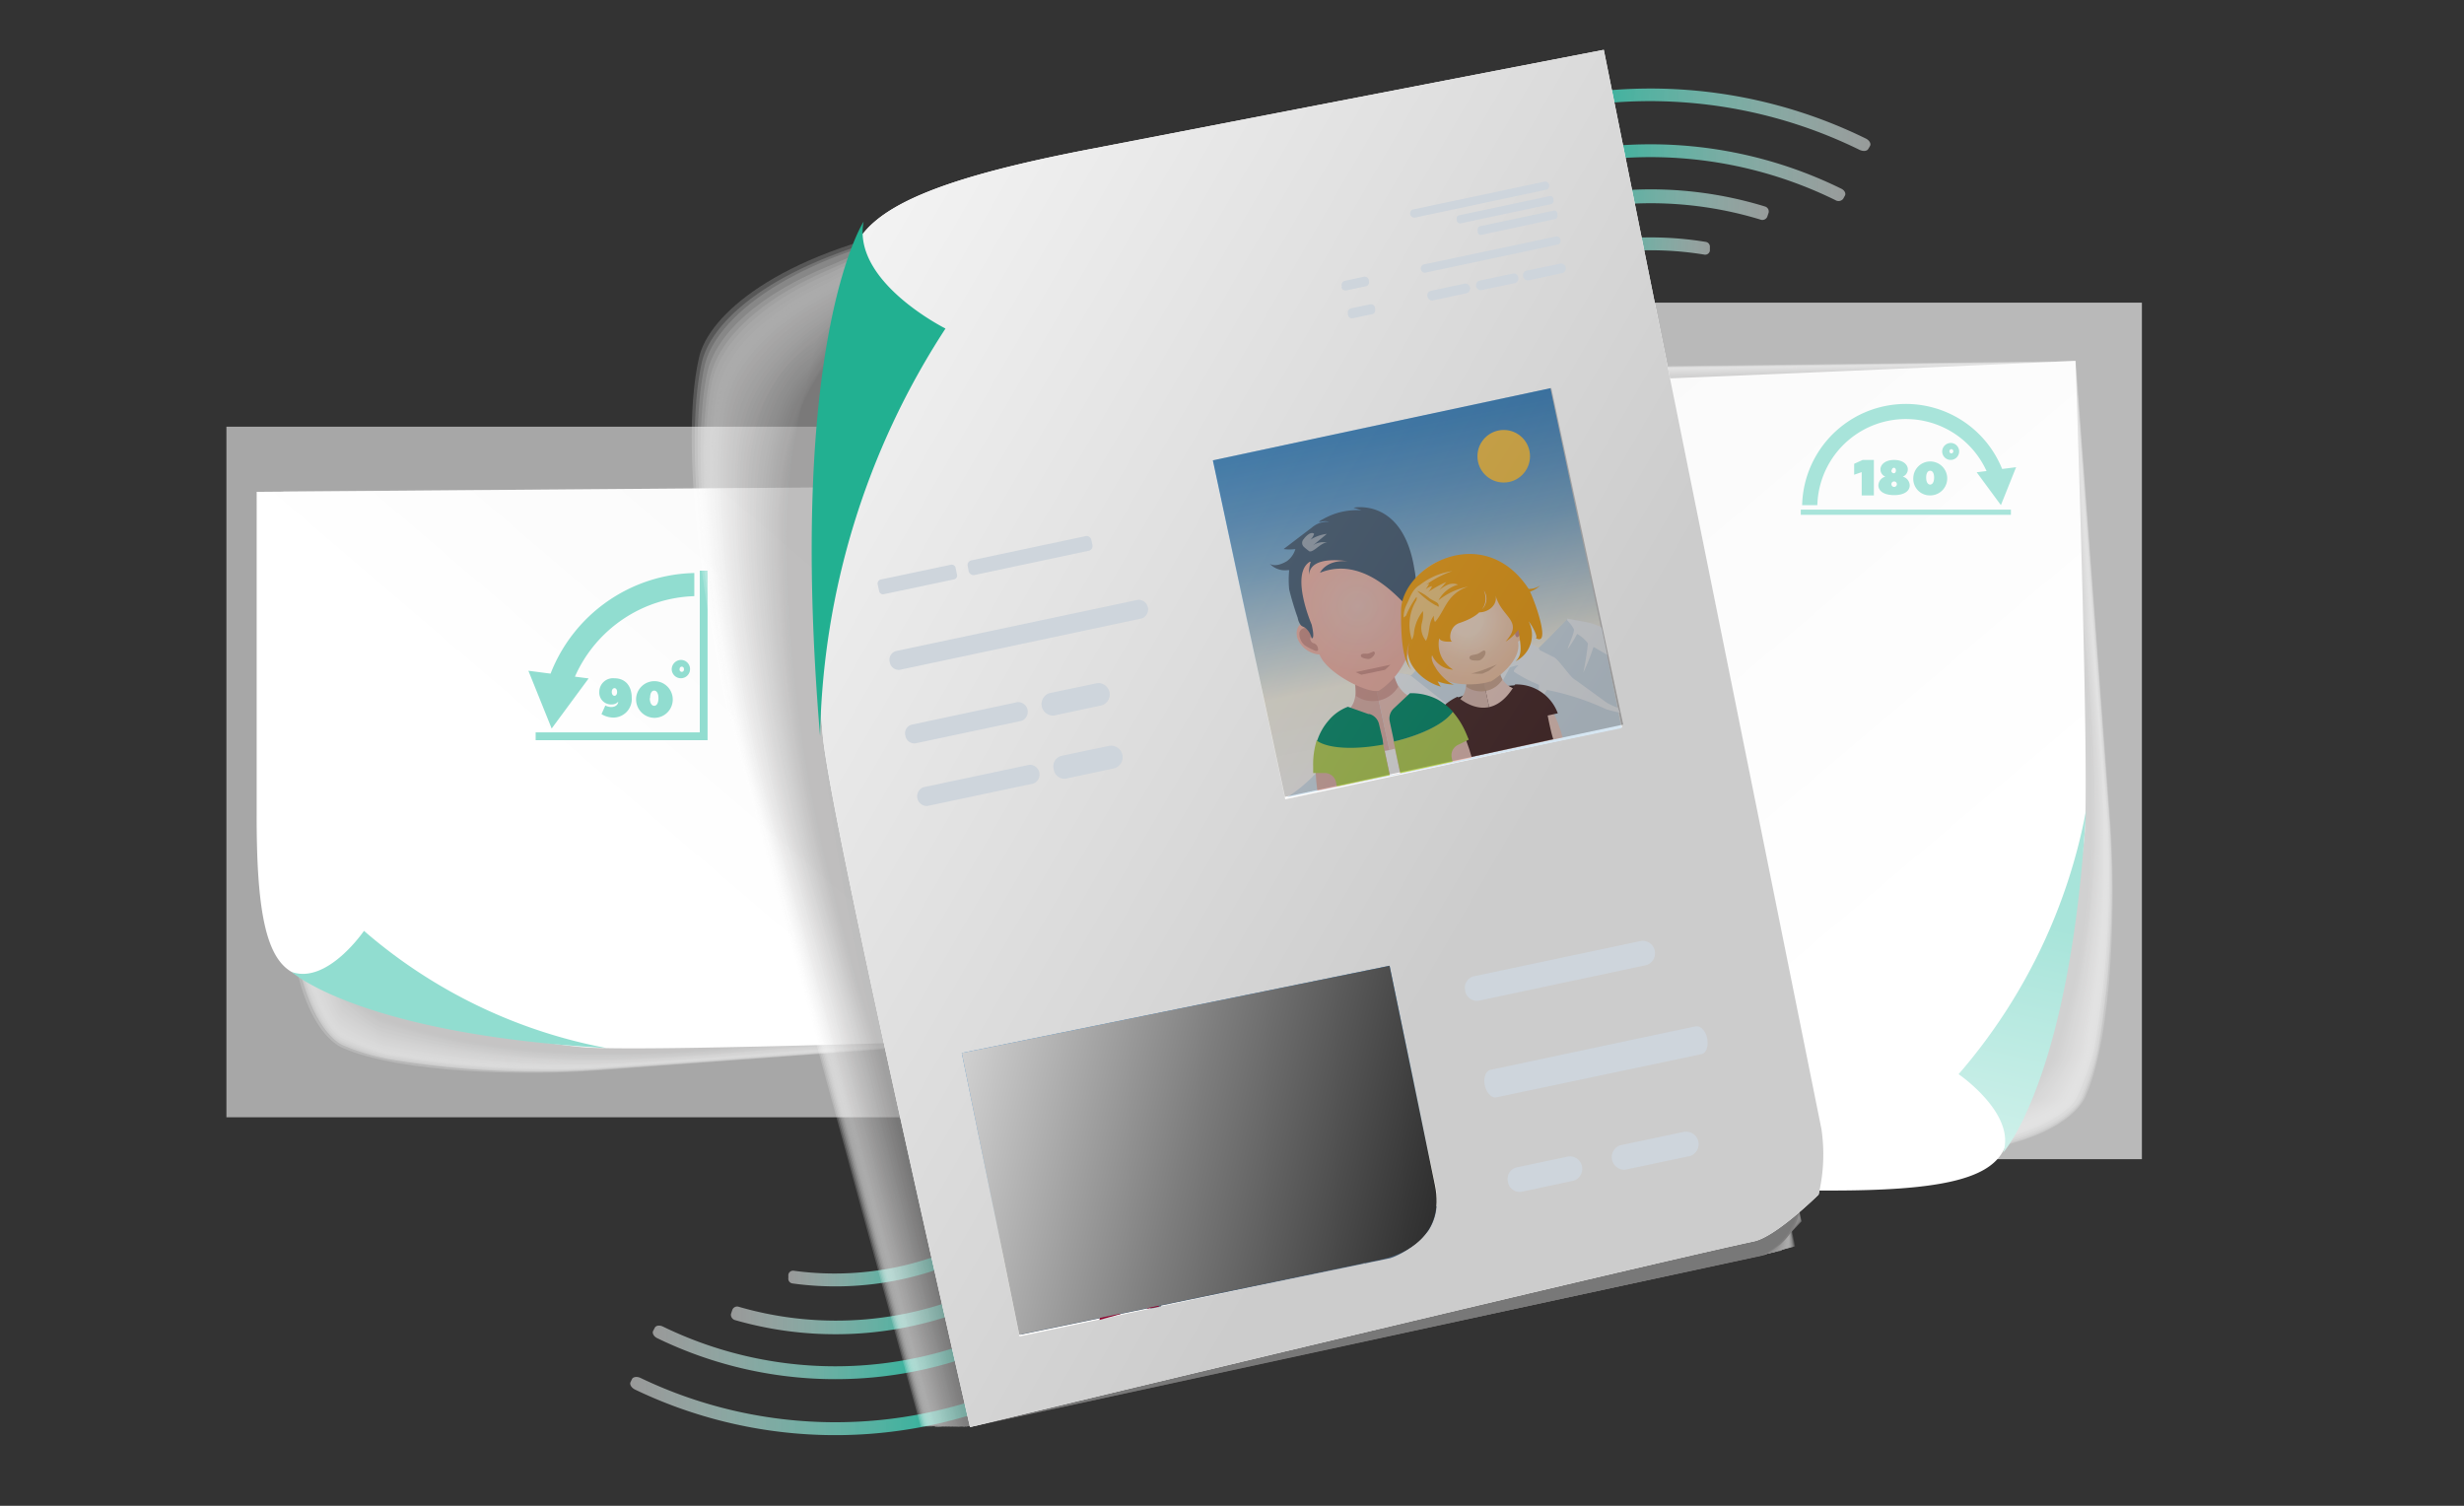 <svg xmlns="http://www.w3.org/2000/svg" xmlns:xlink="http://www.w3.org/1999/xlink" viewBox="0 0 180 110" xmlns:v="https://vecta.io/nano"><rect x="0" y="0" width="180" height="110" fill="#333333" stroke="none"/><defs><clipPath id="A"><path d="M0 0h180v110H0z" fill="none"/></clipPath><linearGradient id="B" x1="83.422" y1="29.577" x2="126.247" y2="80.185" xlink:href="#W"><stop offset="0" stop-color="#9d9d9d"/><stop offset=".05" stop-color="#dbdbdb"/><stop offset=".11" stop-color="#e7e7e7"/><stop offset=".17" stop-color="#ededed"/><stop offset="1" stop-color="#fff"/></linearGradient><linearGradient id="C" x1="121.165" y1="86.902" x2="126.526" y2="62.583" xlink:href="#W"><stop offset="0" stop-color="#a8e5da"/><stop offset="1" stop-color="#00b192"/></linearGradient><linearGradient id="D" x1="-5717.99" y1="-1019.77" x2="-5755.6" y2="-1052.74" gradientTransform="matrix(0, -1.02, 1.01, -0.03, 1095.6, -5851.11)" xlink:href="#B"/><linearGradient id="E" x1="-5750.96" y1="-1054.87" x2="-5755.82" y2="-1053.78" gradientTransform="matrix(0, -1.02, 1.01, -0.03, 1095.6, -5851.11)" xlink:href="#C"/><linearGradient id="F" x1="125.742" y1="18.221" x2="113.332" y2="17.6" xlink:href="#W"><stop offset="0" stop-color="#fff" stop-opacity=".5"/><stop offset="1" stop-color="#00b192"/></linearGradient><linearGradient id="G" x1="130.032" y1="15.428" x2="110.522" y2="14.452" xlink:href="#F"/><linearGradient id="H" x1="135.739" y1="12.355" x2="111.579" y2="11.147" xlink:href="#F"/><linearGradient id="I" x1="137.585" y1="8.517" x2="110.275" y2="7.152" xlink:href="#F"/><linearGradient id="J" x1="57.59" y1="92.697" x2="69.93" y2="92.664" xlink:href="#F"/><linearGradient id="K" x1="53.348" y1="95.678" x2="72.978" y2="95.627" xlink:href="#F"/><linearGradient id="L" x1="47.696" y1="98.813" x2="72.256" y2="98.748" xlink:href="#F"/><linearGradient id="M" x1="46.046" y1="102.737" x2="74.016" y2="102.664" xlink:href="#F"/><linearGradient id="N" x1="-5217.39" y1="-1350.12" x2="-5278.16" y2="-1403.38" gradientTransform="matrix(1.01, -0.19, 0.22, 0.98, 5677.6, 393.13)" xlink:href="#W"><stop offset="0" stop-color="#ccc"/><stop offset="1" stop-color="#fff"/></linearGradient><linearGradient id="O" x1="90.21" y1="95.327" x2="83.976" y2="63.42" xlink:href="#W"><stop offset="0" stop-color="#fff"/><stop offset=".21" stop-color="#fefaec"/><stop offset=".26" stop-color="#e1e9e7"/><stop offset=".36" stop-color="#aecbdd"/><stop offset=".45" stop-color="#81b2d5"/><stop offset=".55" stop-color="#5d9ccf"/><stop offset=".65" stop-color="#408cca"/><stop offset=".74" stop-color="#2c80c6"/><stop offset=".84" stop-color="#2079c4"/><stop offset=".93" stop-color="#1c77c3"/></linearGradient><linearGradient id="P" x1="59.13" y1="77.102" x2="110.328" y2="89.386" xlink:href="#W"><stop offset="0" stop-color="#fff"/><stop offset=".02" stop-color="#fff"/><stop offset=".09" stop-color="#ededed"/><stop offset=".54" stop-color="#7d7d7d"/><stop offset=".86" stop-color="#363636"/><stop offset="1" stop-color="#1a1a1a"/></linearGradient><linearGradient id="Q" x1="106.281" y1="56.771" x2="98.508" y2="18.776" xlink:href="#O"/><radialGradient id="R" cx="81.49" cy="117.52" r="5.38" gradientTransform="translate(-5.05 -53.63) rotate(-12.05)" xlink:href="#W"><stop offset="0" stop-color="#f0c6bd"/><stop offset=".93" stop-color="#f8b6a9"/></radialGradient><radialGradient id="S" cx="89.1" cy="120.21" r="6.37" gradientTransform="translate(-5.05 -53.63) rotate(-12.05)" xlink:href="#W"><stop offset=".16" stop-color="#ffe7d2"/><stop offset=".23" stop-color="#fee2cb"/><stop offset=".46" stop-color="#fbd4b7"/><stop offset=".7" stop-color="#f9ccab"/><stop offset=".93" stop-color="#f8c9a7"/></radialGradient><linearGradient id="T" x1="92.22" y1="31.7" x2="115" y2="54.114" xlink:href="#W"><stop offset="0" stop-color="#58595b"/><stop offset="1" stop-color="#231f20"/></linearGradient><linearGradient id="U" x1="-5270.45" y1="-1420.25" x2="-5279.03" y2="-1409.47" gradientTransform="matrix(1.01, -0.14, 0.17, 0.99, 5652.94, 671.72)" xlink:href="#W"><stop offset="0" stop-color="#98ffd9"/><stop offset="1" stop-color="#22b091"/></linearGradient><path id="V" d="M132.85 87.27s-3.09 3.06-4.71 3.41c-10.14 2.2-57.28 13.57-57.28 13.57S60.71 60.14 60.11 53.77c-.79-8.43-.6-27.37 2.17-35.33 1.14-3.28 6.26-5.41 17.37-7.55l37.51-7.25 15.9 78.84a12.65 12.65 0 0 1-.21 4.79z"/><linearGradient id="W" gradientUnits="userSpaceOnUse"/></defs><g clip-path="url(#A)"><g style="mix-blend-mode:multiply" opacity=".66"><path d="M107.72 26.91l43.92-.53 2.52 33.7c.4 5.33.23 15.42-1.8 20-.84 1.9-4.67 4.26-12.28 4.25-6.44 0-32 .47-32 .47z" fill="#fff" opacity=".27"/><path d="M107.75 27h2.71l41.16-.52L153 45l1.12 15.14a70.92 70.92 0 0 1-.81 16.44 17.31 17.31 0 0 1-1.09 3.56c-.81 1.85-4.85 4.18-12.25 4.17-6.26 0-31.85.54-31.85.54z" fill="#fcfcfc" opacity=".29"/><path d="M107.78 27l2.7-.06 41.12-.52L153 45l1.11 15.15a72 72 0 0 1-.86 16.44 18.49 18.49 0 0 1-1.13 3.54c-.79 1.8-5 4.09-12.23 4.09-6.07 0-31.7.61-31.7.61z" fill="#f9f9f9" opacity=".311"/><path d="M107.81 27l2.7-.08 41.08-.53 1.35 18.58 1.11 15.16a73 73 0 0 1-.93 16.43 17.64 17.64 0 0 1-1.12 3.55c-.77 1.75-5.21 4-12.19 4-5.9 0-31.56.68-31.56.68z" fill="#f7f7f7" opacity=".331"/><path d="M107.84 27.07l2.7-.09 41-.55 1.34 18.59 1.1 15.16a73.87 73.87 0 0 1-1 16.43 19.07 19.07 0 0 1-1.21 3.5c-.75 1.69-5.4 3.93-12.17 3.93-5.72 0-31.41.75-31.41.75z" fill="#f4f4f4" opacity=".351"/><path d="M107.87 27.11l2.69-.11 41-.55 1.32 18.59 1.09 15.17a74.64 74.64 0 0 1-1 16.42 17.87 17.87 0 0 1-1.25 3.48C151 81.75 146.1 84 139.54 84c-5.54 0-31.26.82-31.26.82z" fill="#f1f1f1" opacity=".371"/><path d="M107.9 27.15l2.69-.12 40.95-.57 1.31 18.6 1.08 15.17a75.26 75.26 0 0 1-1.1 16.42 18.71 18.71 0 0 1-1.28 3.47c-.7 1.58-5.77 3.76-12.11 3.75-5.37 0-31.11.89-31.11.89z" fill="#eee" opacity=".392"/><path d="M107.93 27.19l2.68-.14 40.92-.58 1.3 18.61 1.06 15.18a75.19 75.19 0 0 1-1.15 16.41 18.35 18.35 0 0 1-1.33 3.45c-.67 1.53-5.94 3.67-12.08 3.67-5.18 0-31 1-31 1z" fill="#ececec" opacity=".412"/><path d="M108 27.23l2.68-.16 40.87-.59 1.29 18.62 1 15.18a75.59 75.59 0 0 1-1.21 16.41 18 18 0 0 1-1.37 3.43c-.65 1.48-6.12 3.59-12.05 3.59-5 0-30.81 1-30.81 1z" fill="#e9e9e9" opacity=".432"/><path d="M108 27.27l2.68-.17 40.84-.6 1.27 18.62 1 15.19a76 76 0 0 1-1.27 16.41 18.55 18.55 0 0 1-1.4 3.4c-.63 1.42-6.31 3.51-12 3.51-4.83 0-30.67 1.1-30.67 1.1z" fill="#e6e6e6" opacity=".453"/><path d="M108 27.3l2.68-.18 40.79-.61 1.26 18.63c.55 6.63 1 12.76 1 15.19a76.19 76.19 0 0 1-1.32 16.41 17.45 17.45 0 0 1-1.41 3.38c-.6 1.37-6.49 3.43-12 3.43-4.65 0-30.52 1.17-30.52 1.17z" fill="#e3e3e3" opacity=".473"/><path d="M108 27.34l2.67-.19 40.76-.63 1.24 18.64c.55 6.61 1 12.7 1 15.2a76.2 76.2 0 0 1-1.38 16.4 17.73 17.73 0 0 1-1.48 3.36c-.58 1.32-6.68 3.34-12 3.34-4.47 0-30.37 1.25-30.37 1.25z" fill="#e1e0e0" opacity=".493"/><path d="M108.07 27.38l2.67-.21 40.71-.63 1.23 18.63c.56 6.59 1 12.64 1 15.21a76 76 0 0 1-1.44 16.4 17.3 17.3 0 0 1-1.52 3.34c-.55 1.27-6.86 3.26-11.93 3.26-4.29 0-30.23 1.32-30.23 1.32z" fill="#dedede" opacity=".513"/><path d="M108.1,27.42l2.67-.23,40.66-.64s.65,12,1.22,18.64,1,12.58,1,15.22a75.86,75.86,0,0,1-1.49,16.39,17.77,17.77,0,0,1-1.56,3.32c-.54,1.22-7,3.18-11.91,3.18-4.11,0-30.08,1.39-30.08,1.39Z" fill="#dbdbdb" opacity=".534"/><path d="M108.13 27.46l2.66-.24 40.63-.66 1.2 18.65c.56 6.44 1 12.51 1 15.22a74.81 74.81 0 0 1-1.55 16.39 17 17 0 0 1-1.6 3.3c-.51 1.16-7.22 3.1-11.88 3.1-3.93 0-29.93 1.46-29.93 1.46z" fill="#d8d8d8" opacity=".554"/><path d="M108.16,27.5l2.66-.26,40.58-.66S152,39,152.59,45.23c.57,6.52,1,12.45,1,15.22A74.26,74.26,0,0,1,152,76.84a17.1,17.1,0,0,1-1.63,3.28c-.49,1.11-7.41,3-11.85,3-3.76,0-29.79,1.53-29.79,1.53Z" fill="#d6d5d5" opacity=".574"/><path d="M108.19 27.54l2.65-.27 40.55-.68 1.17 18.66c.58 6.5 1 12.39 1 15.23a74.25 74.25 0 0 1-1.66 16.38 16.53 16.53 0 0 1-1.68 3.26c-.46 1.06-7.59 2.93-11.82 2.93-3.57 0-29.63 1.6-29.63 1.6z" fill="#d3d3d3" opacity=".594"/><path d="M108.22 27.58l2.65-.29 40.5-.69 1.16 18.67c.58 6.47 1 12.32 1 15.23a72.91 72.91 0 0 1-1.72 16.38 16.59 16.59 0 0 1-1.71 3.24c-.45 1-7.78 2.85-11.8 2.85-3.39 0-29.48 1.67-29.48 1.67z" fill="#d0d0d0" opacity=".615"/><path d="M108.25 27.62l2.64-.31 40.47-.69 1.14 18.67c.59 6.45 1 12.26.95 15.24a73.34 73.34 0 0 1-1.77 16.37 15.72 15.72 0 0 1-1.76 3.22c-.42 1-7.95 2.77-11.76 2.77-3.22 0-29.34 1.74-29.34 1.74z" fill="#cecdcd" opacity=".635"/><path d="M108.28 27.66l2.64-.32 40.42-.71 1.13 18.68c.6 6.43 1 12.2.95 15.24a72.73 72.73 0 0 1-1.84 16.37 16.43 16.43 0 0 1-1.79 3.21c-.4.89-8.14 2.68-11.74 2.68-3 0-29.19 1.81-29.19 1.81z" fill="#cbcaca" opacity=".655"/><path d="M108.31 27.69l2.63-.33 40.39-.72 1.12 18.69c.59 6.4.94 12.13.93 15.25a71 71 0 0 1-1.9 16.36 15.85 15.85 0 0 1-1.83 3.19c-.37.84-8.32 2.6-11.71 2.6-2.86 0-29 1.88-29 1.88z" fill="#c8c7c7" opacity=".676"/><path d="M108.34 27.73l2.63-.34 40.34-.73 1.11 18.69c.6 6.38.94 12.07.92 15.25a70.45 70.45 0 0 1-2 16.36 15.76 15.76 0 0 1-1.87 3.17c-.35.79-8.51 2.51-11.68 2.51-2.68 0-28.9 2-28.9 2z" fill="#c5c5c5" opacity=".696"/><path d="M108.37 27.77l2.63-.36 40.3-.74 1.09 18.69c.6 6.37.94 12 .91 15.27a69.13 69.13 0 0 1-2 16.35c-.32 1.2-1.74 2.77-1.91 3.15-.33.74-8.69 2.43-11.65 2.43-2.5 0-28.75 2-28.75 2z" fill="#c3c2c2" opacity=".716"/><path d="M108.4 27.81l2.62-.37 40.26-.76 1.08 18.7c.61 6.34.94 11.95.9 15.27A67.24 67.24 0 0 1 151.19 77c-.32 1.19-1.79 2.78-1.95 3.13-.3.69-8.87 2.35-11.62 2.35-2.32 0-28.6 2.1-28.6 2.1z" fill="#c0bfbf" opacity=".736"/><path d="M108.43 27.85l2.62-.39 40.21-.76 1.07 18.7c.62 6.32.94 11.89.89 15.28A66.79 66.79 0 0 1 151.1 77c-.33 1.18-1.85 2.78-2 3.11-.28.63-9.05 2.27-11.59 2.27-2.15 0-28.46 2.17-28.46 2.17z" fill="#bdbcbc" opacity=".757"/><path d="M108.46 27.89l2.61-.41 40.18-.77 1.05 18.71a151.47 151.47 0 0 1 .88 15.28A65.46 65.46 0 0 1 151 77.05c-.33 1.16-1.89 2.78-2 3.08-.25.58-9.23 2.19-11.56 2.19-2 0-28.31 2.24-28.31 2.24z" fill="#bababa" opacity=".777"/><path d="M108.49 27.93l2.61-.42 40.13-.79 1 18.72a144 144 0 0 1 .87 15.29 63.4 63.4 0 0 1-2.24 16.34c-.32 1.15-1.94 2.79-2.06 3.06-.23.53-9.42 2.1-11.54 2.1-1.78 0-28.15 2.32-28.15 2.32z" fill="#b8b7b7" opacity=".797"/><path d="M108.52 28l2.6-.44 40.1-.8 1 18.73a137.28 137.28 0 0 1 .86 15.29 62.78 62.78 0 0 1-2.29 16.34c-.33 1.15-2 2.8-2.11 3-.21.48-9.6 2-11.5 2-1.61 0-28 2.39-28 2.39z" fill="#b5b4b4" opacity=".817"/><path d="M108.55 28l2.6-.45 40-.81 1 18.73a131.33 131.33 0 0 1 .85 15.3 61.09 61.09 0 0 1-2.35 16.33c-.33 1.14-2.05 2.81-2.14 3-.19.43-9.79 1.94-11.48 1.94-1.43 0-27.86 2.45-27.86 2.45z" fill="#b2b1b1" opacity=".838"/><path d="M108.57 28l2.6-.46 40-.82 1 18.74A125.78 125.78 0 0 1 153 60.8a59.82 59.82 0 0 1-2.41 16.33c-.34 1.13-2.09 2.81-2.18 3-.16.37-10 1.86-11.45 1.86-1.25 0-27.71 2.52-27.71 2.52z" fill="#afaeae" opacity=".858"/><path d="M108.6 28.08l2.6-.48 40-.83 1 18.75a122.67 122.67 0 0 1 .8 15.31 58.14 58.14 0 0 1-2.46 16.32c-.35 1.12-2.15 2.82-2.22 3-.14.32-10.15 1.78-11.42 1.78-1.08 0-27.57 2.59-27.57 2.59z" fill="#adacac" opacity=".878"/><path d="M108.63 28.12l2.6-.49 39.93-.84 1 18.75a117.87 117.87 0 0 1 .82 15.31 56.78 56.78 0 0 1-2.52 16.32c-.35 1.11-2.2 2.83-2.26 3s-10.33 1.68-11.39 1.68c-.89 0-27.42 2.67-27.42 2.67z" fill="#aaa9a9" opacity=".899"/><path d="M108.66 28.16l2.59-.51 39.89-.85 1 18.76a113.59 113.59 0 0 1 .81 15.32 55.52 55.52 0 0 1-2.57 16.31c-.36 1.1-2.26 2.84-2.3 3s-10.52 1.6-11.37 1.6-27.27 2.74-27.27 2.74z" fill="#a7a6a6" opacity=".919"/><path d="M108.69 28.2l2.59-.52 39.85-.87.94 18.76a111.05 111.05 0 0 1 .79 15.33 53.59 53.59 0 0 1-2.63 16.31c-.36 1.1-2.3 2.85-2.34 2.93s-10.7 1.52-11.33 1.52-27.13 2.81-27.13 2.81z" fill="#a4a3a3" opacity=".939"/><path d="M108.72 28.24l2.58-.54 39.81-.87.93 18.76a107.25 107.25 0 0 1 .78 15.34c-.28 9.51-2.16 14.72-2.69 16.3-.36 1.09-2.35 2.85-2.37 2.91s-10.89 1.44-11.31 1.44-27 2.88-27 2.88z" fill="#a2a1a1" opacity=".959"/><path d="M108.75 28.28l2.58-.56 39.76-.88.91 18.77a103.84 103.84 0 0 1 .79 15.39c-.31 9.67-2.24 14.82-2.75 16.3-.38 1.08-2.41 2.86-2.42 2.89s-11.06 1.36-11.28 1.36-26.83 3-26.83 3z" fill="#9f9e9e" opacity=".98"/><path d="M147.49,80.14a11.26,11.26,0,0,0,2.45-2.87c.7-2,4.48-11.53,2-31.64-.3-2.43-.9-18.78-.9-18.78l-39.73.9-2.57.57.78,56.12Z" fill="#9c9b9b"/></g><path d="M108.47 29.67S110.91 28 112 28c7-.16 39.62-1.64 39.62-1.64s1.06 30.46.65 34.75c-.56 5.68-3.11 18.18-6 23.08-1.17 2-4.83 2.78-12.45 2.78h-25.67l-.43-54.17a8.57 8.57 0 0 1 .75-3.13z" fill="url(#B)"/><path d="M146.33 84.21s4.93-5.44 6.06-25a41 41 0 0 1-9.31 19.26s4.24 2.9 3.25 5.74z" fill="url(#C)"/><g fill="#00b192"><path d="M131.55 37.23h15.35v.38h-15.35zm5.34-3.63v2.59H136v-1.7l-.55.19v-.8l.62-.28zm2.48.69a.58.58 0 0 1-.37.53h0a.68.68 0 0 1 .51.64c0 .38-.36.71-1.14.71s-1.15-.33-1.15-.71a.68.68 0 0 1 .51-.64h0a.57.57 0 0 1-.36-.53c0-.36.36-.69 1-.69s1 .33 1 .69zm-1.2 1.08a.2.2 0 1 0 .4 0 .2.2 0 1 0-.4 0zm0-1a.18.18 0 0 0 .17.2c.09 0 .16-.07.16-.2s-.07-.2-.16-.2a.18.18 0 0 0-.14.16zm1.6.52a1.24 1.24 0 1 1 1.23 1.3 1.21 1.21 0 0 1-1.23-1.3zm.94 0c0 .37.15.51.29.51s.29-.14.29-.51-.14-.5-.29-.5-.29.14-.29.5zm1.84-2.53a.62.62 0 1 1-.67.62.63.63 0 0 1 .67-.62zm0 .45a.15.15 0 0 0-.14.17.14.14 0 1 0 .28 0 .15.15 0 0 0-.14-.17zm3.71 1.45a7.58 7.58 0 0 0-14.61 2.64h1.11a6.47 6.47 0 0 1 12.36-2.49l-.72.09 1.77 2.4 1.11-2.77z"/></g><g style="mix-blend-mode:multiply" opacity=".66"><path d="M73.94 35.54l.49 40.35-31 2.32c-4.9.37-14.17.21-18.4-1.66-1.75-.77-3.91-4.28-3.91-11.28l-.43-29.4z" fill="#fff" opacity=".27"/><path d="M20.74 35.91l53.17-.34L74 38l.47 37.86-17.06 1.26-13.91 1a65.4 65.4 0 0 1-15.11-.75 16.31 16.31 0 0 1-3.27-1c-1.7-.75-3.84-4.45-3.84-11.26l-.54-29.2z" fill="#fcfcfc" opacity=".29"/><path d="M20.75 36l53.12-.36.06 2.46.48 37.81-17.07 1.26-13.92 1a65.9 65.9 0 0 1-15.1-.8 15.75 15.75 0 0 1-3.25-1c-1.65-.72-3.76-4.62-3.76-11.23 0-5.65-.56-29.14-.56-29.14z" fill="#f9f9f9" opacity=".311"/><path d="M20.76 36l53.08-.36.07 2.45.49 37.78-17.08 1.24-13.92 1a67 67 0 0 1-15.1-.84 16.89 16.89 0 0 1-3.23-1.08c-1.61-.71-3.69-4.79-3.68-11.2 0-5.43-.63-28.99-.63-28.99z" fill="#f7f7f7" opacity=".331"/><path d="M20.77 36l53-.37.08 2.45.51 37.73-17.08 1.23-13.93 1a68 68 0 0 1-15.1-.9 16.72 16.72 0 0 1-3.21-1.11c-1.56-.69-3.61-5-3.61-11.18.03-5.23-.66-28.85-.66-28.85z" fill="#f4f4f4" opacity=".351"/><path d="M20.78 36.06l53-.38.1 2.44.51 37.7-17.08 1.22-13.93 1a68.26 68.26 0 0 1-15.1-1 17.12 17.12 0 0 1-3.2-1.15c-1.5-.66-3.53-5.12-3.52-11.15-.02-5.05-.78-28.68-.78-28.68z" fill="#f1f1f1" opacity=".371"/><path d="M20.79 36.1l52.94-.4.11 2.45.52 37.65-17.09 1.21-13.94 1a69 69 0 0 1-15.09-1 16.9 16.9 0 0 1-3.18-1.18c-1.45-.64-3.45-5.3-3.45-11.13 0-4.95-.82-28.6-.82-28.6z" fill="#eee" opacity=".392"/><path d="M20.8 36.13l52.89-.4.13 2.44.53 37.62-17.1 1.19-13.94 1a69.68 69.68 0 0 1-15.09-1.08 16.61 16.61 0 0 1-3.16-1.22c-1.4-.62-3.38-5.46-3.37-11.1 0-4.76-.89-28.45-.89-28.45z" fill="#ececec" opacity=".412"/><path d="M20.81 36.17l52.85-.41.14 2.44.54 37.58-17.1 1.18-14 1a68.87 68.87 0 0 1-15.08-1.11 16.2 16.2 0 0 1-3.15-1.25c-1.36-.6-3.3-5.63-3.3-11.07.05-4.64-.9-28.36-.9-28.36z" fill="#e9e9e9" opacity=".432"/><path d="M20.82 36.21l52.8-.43.15 2.44.56 37.54-17.11 1.17-14 1a69.23 69.23 0 0 1-15.07-1.17 16.12 16.12 0 0 1-3.13-1.29c-1.31-.57-3.22-5.79-3.22-11 .04-4.47-.98-28.26-.98-28.26z" fill="#e6e6e6" opacity=".453"/><path d="M20.83 36.25l52.75-.44.17 2.43.56 37.51L57.2 76.9c-6.09.51-11.73.9-14 .95a69.62 69.62 0 0 1-15.07-1.21 16.38 16.38 0 0 1-3.11-1.33c-1.26-.56-3.15-6-3.15-11 .04-4.31-1.04-28.06-1.04-28.06z" fill="#e3e3e3" opacity=".473"/><path d="M20.84 36.29l52.71-.45.18 2.43.57 37.46-17.12 1.15c-6.07.51-11.67.89-14 .93a69.79 69.79 0 0 1-15.07-1.26 16.67 16.67 0 0 1-3.09-1.36c-1.21-.54-3.07-6.14-3.07-11 .05-4.1-1.11-27.9-1.11-27.9z" fill="#e1e0e0" opacity=".493"/><path d="M20.85 36.32l52.66-.45.2 2.42.58 37.43-17.12 1.13c-6.06.51-11.62.89-14 .93a69.88 69.88 0 0 1-15.07-1.32 16.51 16.51 0 0 1-3.07-1.4c-1.17-.51-3-6.3-3-11 .03-3.91-1.18-27.74-1.18-27.74z" fill="#dedede" opacity=".513"/><path d="M20.86 36.36l52.62-.47.21 2.43.59 37.39-17.13 1.11c-6.13.52-11.56.89-14 .92a69.13 69.13 0 0 1-15.06-1.37 16.09 16.09 0 0 1-3.05-1.43c-1.12-.49-2.92-6.47-2.92-10.94.02-3.78-1.26-27.64-1.26-27.64z" fill="#dbdbdb" opacity=".534"/><path d="M20.87 36.4l52.57-.48.22 2.42.61 37.35-17.14 1.1c-5.92.51-11.49.89-14 .92a68.91 68.91 0 0 1-15.06-1.43 15.9 15.9 0 0 1-3-1.47c-1.07-.47-2.85-6.64-2.85-10.91-.01-3.62-1.35-27.5-1.35-27.5z" fill="#d8d8d8" opacity=".554"/><path d="M20.88 36.44L73.41 36l.23 2.42.61 37.31-17.14 1.09c-6 .52-11.43.88-14 .9a69.27 69.27 0 0 1-15.06-1.48 15.16 15.16 0 0 1-3-1.5c-1-.45-2.77-6.81-2.77-10.89.01-3.5-1.4-27.41-1.4-27.41z" fill="#d6d5d5" opacity=".574"/><path d="M20.89 36.47L73.37 36l.25 2.42.62 37.27-17.14 1.08c-6 .53-11.38.88-14 .89a68.24 68.24 0 0 1-15-1.53 15 15 0 0 1-3-1.54c-1-.42-2.7-7-2.7-10.86-.04-3.31-1.51-27.26-1.51-27.26z" fill="#d3d3d3" opacity=".594"/><path d="M20.9 36.51L73.33 36l.27 2.42.63 37.23-17.15 1.06c-5.95.54-11.32.88-14 .89A68.26 68.26 0 0 1 28 76a15.34 15.34 0 0 1-3-1.58c-.93-.41-2.62-7.14-2.62-10.84.06-3.1-1.48-27.07-1.48-27.07z" fill="#d0d0d0" opacity=".615"/><path d="M20.91 36.55L73.3 36l.28 2.41.64 37.19-17.16 1.06c-5.93.54-11.26.87-14 .87a67 67 0 0 1-15-1.63 15.21 15.21 0 0 1-3-1.62c-.87-.38-2.54-7.31-2.54-10.8 0-2.93-1.61-26.93-1.61-26.93z" fill="#cecdcd" opacity=".635"/><path d="M20.92 36.59l52.34-.53.29 2.4.66 37.16-17.17 1c-5.9.54-11.2.88-14 .86a66.28 66.28 0 0 1-15-1.68 15 15 0 0 1-2.95-1.65c-.82-.36-2.46-7.48-2.46-10.78-.04-2.75-1.71-26.78-1.71-26.78z" fill="#cbcaca" opacity=".655"/><path d="M20.93 36.62l52.3-.54.3 2.41.66 37.12-17.16 1c-5.89.55-11.15.88-14 .86a65.32 65.32 0 0 1-15-1.74 15 15 0 0 1-2.93-1.68c-.77-.35-2.39-7.65-2.38-10.76-.05-2.61-1.79-26.67-1.79-26.67z" fill="#c8c7c7" opacity=".676"/><path d="M20.94 36.66l52.25-.55.32 2.4.67 37.08-17.17 1c-5.87.55-11.09.87-14 .84a64.43 64.43 0 0 1-15-1.79 14.2 14.2 0 0 1-2.91-1.72c-.73-.32-2.31-7.81-2.31-10.73-.05-2.44-1.85-26.53-1.85-26.53z" fill="#c5c5c5" opacity=".696"/><path d="M21 36.7l52.21-.56.33 2.4.68 37-17.18 1c-5.84.56-11 .87-14 .84a63.3 63.3 0 0 1-15-1.85 14.14 14.14 0 0 1-2.89-1.75c-.68-.3-2.23-8-2.23-10.71C22.82 60.81 21 36.7 21 36.7z" fill="#c3c2c2" opacity=".716"/><path d="M21 36.74l52.16-.58.34 2.4.7 37-17.19 1c-5.82.57-11 .87-14 .83a61.7 61.7 0 0 1-15-1.9 13.17 13.17 0 0 1-2.87-1.79c-.63-.27-2.16-8.15-2.16-10.67C22.89 60.88 21 36.74 21 36.74z" fill="#c0bfbf" opacity=".736"/><path d="M21 36.78l52.11-.59.36 2.4.7 37-17.18 1c-5.81.56-10.92.86-14 .81a61.09 61.09 0 0 1-15-2 13.07 13.07 0 0 1-2.85-1.82c-.67-.27-2.14-8.33-2.14-10.66 0-1.92-2-26.14-2-26.14z" fill="#bdbcbc" opacity=".757"/><path d="M21 36.81l52.07-.59.37 2.39.71 36.92s-13.11.56-17.19 1a137.83 137.83 0 0 1-14 .81 60.31 60.31 0 0 1-15-2 12.51 12.51 0 0 1-2.83-1.87c-.53-.23-2-8.48-2-10.62L21 36.81z" fill="#bababa" opacity=".777"/><path d="M21,36.85l52-.6.39,2.38.72,36.89s-13.29.56-17.2,1a130.64,130.64,0,0,1-14,.8,58.94,58.94,0,0,1-15-2c-1.07-.3-2.57-1.79-2.82-1.9-.49-.21-1.93-8.65-1.93-10.6C23.12,61.08,21,36.85,21,36.85Z" fill="#b8b7b7" opacity=".797"/><path d="M21 36.89l52-.62.4 2.39.73 36.85-17.21.94a129.18 129.18 0 0 1-14 .79 57.45 57.45 0 0 1-15-2.11c-1.06-.31-2.58-1.84-2.8-1.93-.44-.2-1.86-8.83-1.86-10.58C23.19 61.15 21 36.89 21 36.89z" fill="#b5b4b4" opacity=".817"/><path d="M21 36.93l51.93-.63.41 2.38.75 36.81-17.21.93a123.08 123.08 0 0 1-14.06.78 56.45 56.45 0 0 1-15-2.16c-1-.31-2.58-1.88-2.78-2-.39-.17-1.78-9-1.78-10.54.01-1.29-2.26-25.57-2.26-25.57z" fill="#b2b1b1" opacity=".838"/><path d="M21 37l51.88-.63.43 2.38.75 36.77-17.21.91a117.43 117.43 0 0 1-14.06.77 54.71 54.71 0 0 1-15-2.21c-1-.31-2.59-1.93-2.76-2-.34-.15-1.71-9.16-1.71-10.52C23.34 61.28 21 37 21 37z" fill="#afaeae" opacity=".858"/><path d="M21 37l51.84-.65.44 2.38.76 36.73-17.22.9a114.64 114.64 0 0 1-14.07.77 53.53 53.53 0 0 1-15-2.27c-1-.31-2.59-2-2.74-2-.3-.13-1.63-9.32-1.63-10.49C23.42 61.34 21 37 21 37z" fill="#adacac" opacity=".878"/><path d="M21 37l51.79-.66.46 2.38.77 36.69-17.23.89a109.41 109.41 0 0 1-14.07.75 51.78 51.78 0 0 1-15-2.32A11.42 11.42 0 0 1 25 72.66c-.25-.11-1.56-9.5-1.56-10.47C23.49 61.41 21 37 21 37z" fill="#aaa9a9" opacity=".899"/><path d="M21.05 37.08l51.75-.67.47 2.37.78 36.65-17.23.88a105.22 105.22 0 0 1-14.08.74 50.77 50.77 0 0 1-15-2.36A11.23 11.23 0 0 1 25 72.57c-.19-.08-1.47-9.66-1.47-10.44s-2.48-25.05-2.48-25.05z" fill="#a7a6a6" opacity=".919"/><path d="M21.06 37.11l51.7-.67.48 2.37.76 36.61-17.24.86a103 103 0 0 1-14.04.72 49.85 49.85 0 0 1-15-2.42A11.24 11.24 0 0 1 25 72.45c-.14-.06-1.4-9.83-1.4-10.41s-2.54-24.93-2.54-24.93z" fill="#a4a3a3" opacity=".939"/><path d="M21.07 37.15l51.66-.69.49 2.37.78 36.58-17.24.85a98.89 98.89 0 0 1-14.07.74 48.07 48.07 0 0 1-15-2.47 11 11 0 0 1-2.69-2.2c-.09 0-1.32-10-1.32-10.39s-2.61-24.79-2.61-24.79z" fill="#a2a1a1" opacity=".959"/><path d="M21.08 37.19l51.61-.7.51 2.36.8 36.54-17.25.84a94.17 94.17 0 0 1-14.08.77c-8.88-.28-13.61-2.06-15-2.53A10.76 10.76 0 0 1 25 72.2c0-.02-1.2-10.2-1.2-10.36s-2.72-24.65-2.72-24.65z" fill="#9f9e9e" opacity=".98"/><path d="M25,72.08a10.46,10.46,0,0,0,2.64,2.25c1.81.65,10.59,4.12,29.07,1.87C59,75.93,74,75.38,74,75.38l-.82-36.5-.53-2.36-51.56.71Z" fill="#9c9b9b"/></g><path d="M71.41 36.23s1.5 2.24 1.52 3.27c.14 6.42 1.5 36.39 1.5 36.39s-28 1-31.93.6C37.29 76 25.81 73.63 21.3 71c-1.86-1.08-2.56-4.44-2.55-11.44V35.93l49.77-.39a8 8 0 0 1 2.89.69z" fill="url(#D)"/><path d="M21.3 71s5 4.53 23 5.56A37.67 37.67 0 0 1 26.59 68s-2.68 3.93-5.29 3z" fill="url(#E)"/><g fill="#00b192"><path d="M51.12 53.5V41.69h.57v12.38H39.13v-.57h11.99zm-6.43-2.04a.86.86 0 0 1-.91-.91 1 1 0 0 1 1.11-1c.75 0 1.26.51 1.26 1.43a1.35 1.35 0 0 1-1.3 1.44 1.71 1.71 0 0 1-.91-.25l.28-.63a1 1 0 0 0 .43.11c.32 0 .51-.19.51-.39a.6.6 0 0 1-.47.2zm.2-.63c.1 0 .19-.1.19-.28s-.09-.28-.19-.28-.2.1-.2.28.1.28.2.28zm1.58.17a1.34 1.34 0 1 1 1.34 1.44A1.35 1.35 0 0 1 46.47 51zm1 0c0 .4.16.56.32.56s.31-.16.31-.56-.16-.55-.31-.55-.3.14-.3.55zm2.33-2.79a.67.67 0 1 1-.73.67.69.69 0 0 1 .73-.67zm0 .49a.16.16 0 0 0-.15.18.16.16 0 1 0 .31 0 .16.16 0 0 0-.16-.18zm-9.58.51a11.54 11.54 0 0 1 10.5-7.35v1.69A9.87 9.87 0 0 0 42 49.43l1 .13-2.7 3.66L38.6 49z"/></g><g fill="#fff"><path d="M16.54 31.17h50.45v50.45H16.54z" opacity=".57"/><path d="M99.35 22.11h57.12v62.57H99.35z" opacity=".66"/></g><path d="M112.71 18.62a24.92 24.92 0 0 1 11.9-.95.36.36 0 0 1 .3.4v.25a.35.35 0 0 1-.41.28 23.94 23.94 0 0 0-11.45.91.35.35 0 0 1-.46-.2l-.08-.24a.36.36 0 0 1 .2-.45z" fill="url(#F)"/><path d="M109.92 15.91a28.45 28.45 0 0 1 19-.83.38.38 0 0 1 .28.46l-.1.3a.39.39 0 0 1-.5.2 27.49 27.49 0 0 0-18.31.81.38.38 0 0 1-.52-.16c0-.1-.07-.19-.11-.29a.4.4 0 0 1 .26-.49z" fill="url(#G)"/><path d="M111.08 12a31.58 31.58 0 0 1 23.44 1.79c.23.11.35.35.25.51l-.12.22a.43.43 0 0 1-.57.1 30.66 30.66 0 0 0-22.75-1.72c-.24.08-.49 0-.54-.18l-.07-.25c-.06-.16.11-.37.36-.47z" fill="url(#H)"/><path d="M109.83 8.12a35.71 35.71 0 0 1 26.47 2c.27.13.4.38.31.54a2.53 2.53 0 0 1-.13.22c-.09.17-.37.19-.63.07A34.74 34.74 0 0 0 110.07 9c-.27.09-.54 0-.59-.16s0-.17-.07-.25.14-.38.42-.47z" fill="url(#I)"/><path d="M69.69 92.28a23 23 0 0 1-11.78 1.48.35.35 0 0 1-.32-.39v-.25a.35.35 0 0 1 .4-.29 22.1 22.1 0 0 0 11.3-1.42.35.35 0 0 1 .47.18l.1.23a.36.36 0 0 1-.17.46z" fill="url(#J)"/><path d="M72.71 94.76a26.55 26.55 0 0 1-19 1.68.41.41 0 0 1-.31-.46l.1-.3a.38.38 0 0 1 .49-.21 25.47 25.47 0 0 0 18.32-1.61.4.4 0 0 1 .54.12l.14.28a.39.39 0 0 1-.28.5z" fill="url(#K)"/><path d="M71.91 98.69A29.78 29.78 0 0 1 48 97.75c-.24-.12-.37-.36-.29-.52l.12-.23c.08-.17.34-.21.58-.1a28.8 28.8 0 0 0 23.16.91.44.44 0 0 1 .57.15l.09.23c.08.17-.07.4-.32.5z" fill="url(#L)"/><path d="M73.61 102.41a33.82 33.82 0 0 1-27.2-.89c-.28-.13-.43-.38-.35-.55l.11-.23c.09-.17.38-.2.64-.07a32.93 32.93 0 0 0 26.45.87c.27-.11.56-.06.63.11l.1.23c.07.18-.1.42-.38.53z" fill="url(#M)"/><g style="mix-blend-mode:multiply" opacity=".66"><path d="M131.13 91.05l-63.87 13.17-13.19-48.41c-2.08-7.66-4.68-22.42-3-29.71.69-3 5.6-7.52 16.7-9.67l46.51-9.7z" fill="#fff" opacity=".27"/><path d="M67.57 16.69c9.12-1.76 46.72-9.91 46.72-9.91l16.14 80.6.63 3.69-63.7 13.15-9-33.13-4.1-15.03c-2.09-7.73-4.6-22.29-3-29.55.53-2.4 3.47-5.55 9.66-7.9a40 40 0 0 1 6.65-1.92z" fill="#fcfcfc" opacity=".29"/><path d="M67.39 16.94c8.86-1.71 46.93-10.1 46.93-10.1l16.16 80.62.51 3.63-63.52 13.13-8.94-33-4.08-15c-2.1-7.8-4.53-22.17-3-29.39.51-2.49 3.4-5.6 9.4-8a37.33 37.33 0 0 1 6.54-1.89z" fill="#f9f9f9" opacity=".311"/><path d="M67.21 17.19c8.59-1.66 47.14-10.3 47.14-10.3l16.18 80.65.39 3.57-63.35 13.11-8.87-32.79-4.06-14.86c-2.11-7.88-4.46-22-3-29.23.51-2.59 3.34-5.67 9.15-8a34.26 34.26 0 0 1 6.42-2.15z" fill="#f7f7f7" opacity=".331"/><path d="M67 17.45c8.34-1.61 47.35-10.51 47.35-10.51l16.21 80.68.27 3.51-63.16 13.09-8.8-32.62-4.04-14.78c-2.12-8-4.39-21.93-3-29.07.51-2.68 3.28-5.73 8.9-8.12A31.79 31.79 0 0 1 67 17.45z" fill="#f4f4f4" opacity=".351"/><path d="M66.84 17.7C74.92 16.14 114.4 7 114.4 7l16.23 80.7.15 3.45-63 13.07L59 71.78l-4-14.7c-2.14-8-4.33-21.82-3.05-28.92.5-2.77 3.21-5.79 8.64-8.2a30.13 30.13 0 0 1 6.25-2.26z" fill="#f1f1f1" opacity=".371"/><path d="M66.66 18c7.81-1.56 47.77-11 47.77-11l16.25 80.74v3.38l-62.8 13.1L59.21 72l-4-14.62c-2.15-8.1-4.27-21.7-3.06-28.76.49-2.87 3.15-5.85 8.39-8.27A28.14 28.14 0 0 1 66.66 18z" fill="#eee" opacity=".392"/><path d="M66.47 18.21c7.56-1.46 48-11.12 48-11.12l16.27 80.77-.09 3.32L68 104.22l-8.6-32.1-4-14.54C53.24 49.41 51.18 36 52.33 29c.49-3 3.09-5.92 8.13-8.34a26.6 26.6 0 0 1 6.01-2.45z" fill="#ececec" opacity=".412"/><path d="M66.29 18.46c7.3-1.41 48.19-11.32 48.19-11.32l16.3 80.8-.21 3.26-62.49 13-8.53-31.93-4-14.45c-2.17-8.26-4.16-21.47-3.07-28.44.47-3.06 3-6 7.87-8.43a25.5 25.5 0 0 1 5.94-2.49z" fill="#e9e9e9" opacity=".432"/><path d="M66.11 18.71c7-1.36 48.4-11.51 48.4-11.51L130.83 88l-.33 3.2-62.31 13-8.46-31.73-3.95-14.38c-2.18-8.33-4.11-21.35-3.08-28.28.47-3.15 3-6.06 7.62-8.5 1.59-.83 3.84-2.22 5.79-2.6z" fill="#e6e6e6" opacity=".453"/><path d="M65.92 19c6.78-1.31 48.62-11.72 48.62-11.72l16.34 80.82-.45 3.14-62.14 13-8.39-31.6-3.93-14.29c-2.19-8.41-4.06-21.24-3.09-28.13.46-3.25 2.9-6.14 7.37-8.57 1.55-.85 3.8-2.32 5.67-2.65z" fill="#e3e3e3" opacity=".473"/><path d="M65.74 19.22C72.26 18 114.56 7.3 114.56 7.3l16.38 80.88-.58 3.08-62 13-8.32-31.42-3.88-14.24c-2.2-8.48-4-21.13-3.1-28 .46-3.34 2.84-6.21 7.12-8.64 1.51-.83 3.76-2.39 5.56-2.74z" fill="#e1e0e0" opacity=".493"/><path d="M65.56 19.47c6.25-1.21 49-12.12 49-12.12L131 88.26l-.7 3-61.8 13L60.24 73l-3.89-14.15c-2.21-8.55-4-21-3.1-27.8.44-3.44 2.77-6.3 6.86-8.73 1.48-.87 3.72-2.51 5.45-2.85z" fill="#dedede" opacity=".513"/><path d="M65.38 19.73c6-1.16 49.24-12.33 49.24-12.33L131 88.34l-.82 3-61.58 12.89-8.19-31.07-3.87-14c-2.22-8.63-3.93-20.9-3.11-27.65.43-3.54 2.71-6.38 6.61-8.8 1.44-.94 3.68-2.66 5.34-2.98z" fill="#dbdbdb" opacity=".534"/><path d="M65.19 20c5.74-1.11 49.46-12.53 49.46-12.53l16.44 81-.94 2.89-61.45 12.87-8.12-30.9-3.85-14c-2.24-8.7-3.89-20.78-3.12-27.49C54 28.24 56.26 25.4 60 23c1.37-.92 3.61-2.72 5.19-3z" fill="#d8d8d8" opacity=".554"/><path d="M65 20.23c5.48-1.06 49.67-12.73 49.67-12.73l16.47 81-1.06 2.83-61.28 12.9-8-30.73-3.83-13.88c-2.25-8.78-3.85-20.68-3.12-27.34.4-3.73 2.58-6.56 6.09-8.94 1.33-.94 3.56-2.82 5.06-3.11z" fill="#d6d5d5" opacity=".574"/><path d="M64.83 20.48c5.17-1 49.87-12.93 49.87-12.93l16.49 81-1.19 2.8-61.1 12.88-8-30.56-3.82-13.8C54.85 51 53.3 39.31 54 32.69c.39-3.82 2.51-6.65 5.84-9 1.32-.97 3.55-2.93 4.99-3.21z" fill="#d3d3d3" opacity=".594"/><path d="M64.64 20.74c5-1 50.09-13.13 50.09-13.13l16.51 81.05-1.3 2.71L69 104.23l-7.9-30.39-3.8-13.72c-2.27-8.92-3.77-20.45-3.14-27 .38-3.92 2.45-6.75 5.59-9.1 1.31-1.02 3.53-3.02 4.89-3.28z" fill="#d0d0d0" opacity=".615"/><path d="M64.46 21c4.69-.91 50.3-13.33 50.3-13.33l16.53 81.08-1.42 2.65-60.76 12.83L61.27 74l-3.78-13.64c-2.28-9-3.73-20.34-3.14-26.86a12.65 12.65 0 0 1 5.33-9.17c1.32-.98 3.48-3.09 4.78-3.33z" fill="#cecdcd" opacity=".635"/><path d="M64.28 21.24c4.43-.85 50.5-13.53 50.5-13.53l16.56 81.11-1.54 2.59-60.59 12.82-7.77-30-3.76-13.56c-2.29-9.07-3.7-20.22-3.15-26.7a12.9 12.9 0 0 1 5.08-9.24c1.24-1.06 3.44-3.25 4.67-3.49z" fill="#cbcaca" opacity=".655"/><path d="M64.1 21.5c4.16-.81 50.71-13.74 50.71-13.74l16.58 81.14-1.66 2.53-60.41 12.8-7.71-29.87-3.74-13.48c-2.3-9.14-3.66-20.11-3.16-26.54.33-4.21 1.88-7.56 4.83-9.32 1-1.24 3.4-3.3 4.56-3.52z" fill="#c8c7c7" opacity=".676"/><path d="M63.91 21.75c3.91-.75 50.93-13.94 50.93-13.94L131.44 89l-1.78 2.47-60.24 12.76-7.64-29.7-3.72-13.39c-2.31-9.22-3.63-20-3.17-26.39.32-4.3 1.8-7.66 4.58-9.39.95-1.26 3.36-3.36 4.44-3.61z" fill="#c5c5c5" opacity=".696"/><path d="M63.73 22c3.65-.7 51.13-14.14 51.13-14.14l16.63 81.2-1.9 2.4-60.07 12.77L62 74.71l-3.7-13.32c-2.32-9.3-3.6-19.88-3.17-26.22.29-4.41 1.72-7.77 4.32-9.47.86-1.29 3.27-3.5 4.28-3.7z" fill="#c3c2c2" opacity=".716"/><path d="M63.55 22.26c3.38-.66 51.34-14.35 51.34-14.35l16.65 81.23-2 2.34-59.9 12.75-7.49-29.35-3.69-13.23c-2.34-9.38-3.57-19.78-3.18-26.07.28-4.5 1.64-7.87 4.06-9.55.85-1.31 3.27-3.59 4.21-3.77z" fill="#c0bfbf" opacity=".736"/><path d="M63.36 22.51C66.49 21.91 114.92 8 114.92 8l16.68 81.22-2.15 2.28-59.72 12.73-7.43-29.18c-1.57-5.31-2.89-10-3.67-13.15-2.35-9.45-3.53-19.66-3.19-25.9.26-4.59 1.56-8 3.81-9.62.82-1.38 3.25-3.7 4.11-3.87z" fill="#bdbcbc" opacity=".757"/><path d="M63.18 22.76C66.05 22.21 115 8 115 8l16 78.19a5.84 5.84 0 0 1-1.63 5.33h0l-59.54 12.71-7.36-29c-1.55-5.23-2.86-9.88-3.65-13.07-2.36-9.52-3.5-19.55-3.19-25.75.23-4.69 1.47-8.07 3.55-9.69.82-1.38 3.21-3.8 4-3.96z" fill="#bababa" opacity=".777"/><path d="M63 23c2.6-.51 52-14.95 52-14.95l16.08 78.15a5.65 5.65 0 0 1-1.74 5.32h0l-59.41 12.71-7.29-28.84c-1.53-5.15-2.83-9.74-3.63-13-2.37-9.6-3.48-19.44-3.2-25.6.21-4.78 1.39-8.17 3.3-9.76.72-1.38 3.17-3.87 3.89-4.03z" fill="#b8b7b7" opacity=".797"/><path d="M62.81 23.27C65.16 22.82 115 8.12 115 8.12l16.09 78.13a5.5 5.5 0 0 1-1.85 5.31h0L70 104.23l-7.23-28.66-3.57-12.91C56.82 53 55.75 43.34 56 37.23c.19-4.89 1.31-8.28 3-9.85.71-1.38 3.17-3.99 3.81-4.11z" fill="#b5b4b4" opacity=".817"/><path d="M62.63 23.52C64.72 23.12 115 8.17 115 8.17l16.1 78.11a5.35 5.35 0 0 1-2 5.3h0l-59 12.65L63 75.74c-1.5-5-2.77-9.48-3.59-12.82C57 53.17 56 43.7 56.18 37.64c.16-5 1.22-8.39 2.79-9.92.63-1.45 3.09-4.09 3.66-4.2z" fill="#b2b1b1" opacity=".838"/><path d="M62.45 23.78c1.82-.36 52.61-15.56 52.61-15.56l16.1 78.08a5.23 5.23 0 0 1-2.06 5.3h0l-58.86 12.63-7.09-28.32c-1.49-4.92-2.74-9.35-3.57-12.74-2.4-9.82-3.39-19.1-3.22-25.12.14-5.08 1.14-8.49 2.54-10 .58-1.47 3.04-4.18 3.55-4.27z" fill="#afaeae" opacity=".858"/><path d="M62.27 24c1.56-.3 52.81-15.76 52.81-15.76l16.12 78a5.12 5.12 0 0 1-2.17 5.3h0l-58.69 12.69-7-28.15c-1.48-4.84-2.72-9.22-3.56-12.66a103.42 103.42 0 0 1-3.23-25c.12-5.17 1.06-8.59 2.29-10.06A12.51 12.51 0 0 1 62.27 24z" fill="#adacac" opacity=".878"/><path d="M62.08 24.28c1.31-.25 53-15.95 53-15.95l16.13 78a5 5 0 0 1-2.27 5.3h0l-58.52 12.6-7-28C62 71.49 60.81 67.17 60 63.68a104.23 104.23 0 0 1-3.24-24.81c.1-5.26 1.22-8.54 2-10.14.72-1.43 2.96-4.38 3.32-4.45z" fill="#aaa9a9" opacity=".899"/><path d="M61.9 24.54c1-.21 53.24-16.16 53.24-16.16l16.13 78a5 5 0 0 1-2.37 5.31h0l-58.35 12.54-6.88-27.8c-1.44-4.67-2.66-9-3.52-12.5a104.25 104.25 0 0 1-3.24-24.64 26.79 26.79 0 0 1 1.77-10.22 19 19 0 0 1 3.22-4.53z" fill="#a7a6a6" opacity=".919"/><path d="M61.72 24.79c.64-.13 36.49-11.15 49.11-15a4.14 4.14 0 0 1 5.26 3.12l15.34 74a4.12 4.12 0 0 1-2.09 4.47h0a3.86 3.86 0 0 1-1.09.4l-53.63 11.6a4.14 4.14 0 0 1-4.9-3.08l-5.88-23.7c-1.44-4.61-2.63-8.82-3.5-12.41a105.09 105.09 0 0 1-3.25-24.49 30.49 30.49 0 0 1 1.52-10.29 18.49 18.49 0 0 1 3.11-4.62z" fill="#a4a3a3" opacity=".939"/><path d="M61.53 25c.52-.1 53.66-16.56 53.66-16.56l16.15 77.87a4.87 4.87 0 0 1-2.58 5.34h0l-58 12.55L64 76.77c-1.43-4.53-2.6-8.69-3.47-12.33a106 106 0 0 1-3.27-24.33 36.56 36.56 0 0 1 1.27-10.36 18.43 18.43 0 0 1 3-4.75z" fill="#a2a1a1" opacity=".959"/><path d="M61.35 25.29c.26-.05 53.87-16.76 53.87-16.76l16.16 77.82a4.84 4.84 0 0 1-2.69 5.36h0l-57.83 12.53-6.68-27.3c-1.42-4.44-2.57-8.55-3.45-12.25a106.18 106.18 0 0 1-3.27-24.17 44.41 44.41 0 0 1 1-10.44c.38-1.62 2.82-4.77 2.89-4.79z" fill="#9f9e9e" opacity=".98"/><path d="M61.17 25.55l-.85 4.83c-.46 3.07-3.23 18.27 4 46.74l6.61 27.12 57.66-12.51h0a4.81 4.81 0 0 0 2.79-5.39L115.25 8.58z" fill="#9c9b9b" opacity=".73"/></g><use xlink:href="#V" fill="#fff"/><use xlink:href="#V" style="mix-blend-mode:multiply" opacity=".32" fill="url(#N)"/><g fill="#ced5dc"><path d="M65 48.37a.66.66 0 0 0 .74.56l17.66-3.75a.7.7 0 0 0-.28-1.36l-17.67 3.74a.66.66 0 0 0-.45.81zm43 24.74l12.28-2.61a.91.91 0 0 0-.37-1.77l-12.29 2.6a.86.86 0 0 0-.59 1 .87.87 0 0 0 .97.78zm2.16 13.22a.86.86 0 0 0 1 .73l3.8-.81a.91.91 0 0 0-.38-1.77l-3.79.8a.86.86 0 0 0-.63 1.05zM66.88 54.3l7.75-1.64a.71.71 0 0 0-.29-1.37l-7.75 1.65a.65.65 0 0 0-.45.8.66.66 0 0 0 .74.56zm13.25-4.39l-3.48.73a.84.84 0 0 0 .35 1.63l3.47-.74a.83.83 0 0 0-.34-1.62zm-12.39 8.97l7.75-1.64a.71.71 0 0 0-.29-1.37l-7.75 1.64a.71.71 0 0 0 .29 1.37zM81 54.49l-3.48.73a.8.8 0 0 0-.54 1 .79.79 0 0 0 .89.66l3.47-.74a.842.842 0 0 0-.34-1.65zm43.71 21.36c-.11-.56-.5-.95-.86-.87l-14.95 3.17c-.36.07-.55.59-.43 1.14s.5.95.86.87l15-3.16c.31-.08.5-.59.38-1.15zm-1.63 6.82l-4.74 1a.92.92 0 0 0 .37 1.78l4.75-1a.91.91 0 0 0-.38-1.77zm-22.97-60.44l-1.43.3a.3.3 0 0 0-.21.37v.1a.3.3 0 0 0 .35.25l1.42-.3a.29.29 0 0 0 .21-.37v-.07a.3.3 0 0 0-.34-.28zm-1.74-1.02l1.43-.3a.3.3 0 0 0 .2-.37v-.07a.31.31 0 0 0-.34-.26l-1.43.31a.3.3 0 0 0-.21.37L98 21a.3.3 0 0 0 .37.21zm8.63-.49l-2.49.53a.33.33 0 0 0-.23.41.35.35 0 0 0 .38.29l2.49-.53a.36.36 0 0 0-.15-.7zm6.7-3.45l-9.7 2.05a.3.3 0 0 0-.2.36.29.29 0 0 0 .32.24l9.69-2.06a.28.28 0 0 0 .19-.35.29.29 0 0 0-.3-.24zm-10.34-1.37l9.64-2.05a.31.31 0 0 0-.13-.59l-9.68 2.05a.31.31 0 0 0 .13.59zM69.72 42.32a.28.28 0 0 0 .19-.35l-.1-.48a.29.29 0 0 0-.32-.24l-5.17 1.09a.3.3 0 0 0-.2.36l.1.47a.29.29 0 0 0 .33.24zm.98-.94l.06.33a.37.37 0 0 0 .41.3l8.38-1.78a.35.35 0 0 0 .25-.44l-.07-.32a.36.36 0 0 0-.4-.31l-8.39 1.78a.35.35 0 0 0-.24.44zm42.52-27.06l-6.64 1.41a.23.23 0 0 0-.16.29v.1a.25.25 0 0 0 .27.2l6.63-1.41a.23.23 0 0 0 .16-.29v-.1a.24.24 0 0 0-.26-.2zm.27 1.07l-5.38 1.14a.23.23 0 0 0-.16.27v.17a.23.23 0 0 0 .25.19l5.42-1.16a.23.23 0 0 0 .15-.28v-.16a.23.23 0 0 0-.28-.17zm-2.81 5.29a.35.35 0 0 0 .23-.42.33.33 0 0 0-.37-.28l-2.5.53a.36.36 0 0 0 .15.69zm3.32-1.43l-2.5.53a.33.33 0 0 0-.23.41.35.35 0 0 0 .38.29l2.49-.53a.34.34 0 0 0 .23-.42.33.33 0 0 0-.37-.28z"/></g><path d="M100.93 92l-26.45 5.63-4.22-20.71 31.25-6.37 3.25 15.58c.69 2.54-.3 5.09-3.83 5.87z" fill="url(#O)"/><circle cx="96.59" cy="77.91" r="3.43" fill="#ffca49"/><path d="M101.57 91.91l.25-.09a6.34 6.34 0 0 0 2.53-1.93 3.73 3.73 0 0 0 .59-1.73c0-.27-1.91 1.39-2.23 1.39a12.16 12.16 0 0 1-1.71-.68c-.15-.14-2.24-1.57-2.36-1.6s-1.71-.79-2.17-1a5.63 5.63 0 0 0-.88-.31l-1.43-.27c-.21 0-2 1.92-2 1.92l-1.75-1a27.36 27.36 0 0 0-3.48-2.22l-.75.69c-.2.27-1.78 2.88-1.95 3.19-.08.1-.9 1.15-1 1.12s-1.78-.27-2-.32-2.81 3.24-2.81 3.24a23.12 23.12 0 0 1-1.73 3.45 10.51 10.51 0 0 1-2.19 1.75h0z" fill="#475f78"/><path d="M87.35 91.51l5.11 2.25c-1.32-.17-1.23-.26-4.82-.72l-1.16.52.71.72.24.24-1.49-.68-.59-.49-.75-.22c-.17-.06-2.49 3.78-.32-.13 0 0-.08-.12-.16-.21a2.33 2.33 0 0 1-.36-.52L82.71 92l-.3.51-1.1 1.36c.07-.09.93-1.29.94-1.39s.29-.62.26-.69l-.4-.76-.36.32.12-.58-.56-.56-1.47 1.56 1.33-1.81c0-.07.16-.33.08-.6 0 0-.18-.26-.07-.25l1.92.3.15.08 2.45 1.81zm7.35-1.83c-.38-.15-1.14-1.39-1.5-1.52-.06 0-.48-.22-1-.44h0l-.09-.18-1.79-.94a27.36 27.36 0 0 0-3.48-2.22l-.34.9a10.92 10.92 0 0 1 .6 1.16 8.83 8.83 0 0 1-.72 1.62l-1.14 1.56 1.44-1.51.92-1a5.84 5.84 0 0 1 .89.39c0 .06-.43 1-.62 1.54l.86-1.26c.02.03.53.57.86.87a14.17 14.17 0 0 1-.77 2.35l1.26-2.16a3 3 0 0 1 .59-.15s-.41.33-.29.43a9.21 9.21 0 0 0 1.72.86 13.29 13.29 0 0 1-.27 1.82 9.93 9.93 0 0 1 .81-1.4 18.09 18.09 0 0 1 4.11 1.26c.35.14 2.68.58 3.08.68-.2-.19-2.53-.79-3-1.1zm8-.1l-1.68-.71c-.07-.04-2.24-1.57-2.36-1.6a17.59 17.59 0 0 1-2.22-1.09 5.36 5.36 0 0 0-.87-.28l-1.38-.23v.12a2.75 2.75 0 0 1 .45.56c.07.23-.42 1.08-.46 1.34a7 7 0 0 0 .73-1 2.31 2.31 0 0 1 .73.64 17.55 17.55 0 0 1-.37 2 13.82 13.82 0 0 0 .73-1.81l.91.52c.08 0 1-.05 1.14 0s-.77.21-.68.27l.46.25a8.28 8.28 0 0 1 0 2.08 15.69 15.69 0 0 1 .76-1.64 1.84 1.84 0 0 0 .43.19 22.1 22.1 0 0 1 3.56 1c.11 0 .9.23 1 .27l-.58-.45.28-.68z" fill="#8799ab"/><path d="M86.75 88.24a.76.76 0 0 0 0-.15.67.67 0 0 0-.12-.34c.29-.53.32-1-.33-1.15a1.2 1.2 0 0 0-1.1.48 1.06 1.06 0 0 0-.67.3c.15-.86-1-1.12-1.76-.21a1.42 1.42 0 0 0-.7.29c-.26-.12-1.27.29-1.23.75h0c-.4-.31-1.81.68-1.59 1.18a.25.25 0 0 0 .18.14 1.11 1.11 0 0 0-.1.35c-.63.2.06 1.1.07 1.43-1 .19-1.16 1.63-.24 1.47-.6.75 1 .19 1.13-.57 0 .09.14.06.24 0 .19.33.76.4 1 .54a6.72 6.72 0 0 1-.53 2.81c-.11.21-.69.54-.78.69l1.62-.33c0-.16.09-.32 0-.52a4.49 4.49 0 0 1 .21-1.33 10.53 10.53 0 0 1 .61-1c.33-.4.73-.78 1-1.2a5.9 5.9 0 0 0 .41-.66h0c-.12.46.41.47 1.1.14 1.16.26 1.59-.55 1.45-.91l.05-.07a.75.75 0 0 0 .15-.51c1.25-.76.73-1.86-.07-1.62zm-6 3.88a1.21 1.21 0 0 0 .28-.27c.09.12.38.06.53-.08a.47.47 0 0 0 0 .18 4.68 4.68 0 0 0-.06.6.89.89 0 0 1-.8-.43zm1.4 1.21c-.22 0-.18-.68-.08-1.29a1.37 1.37 0 0 0 1-.4c-.31.71-.71 1.64-.97 1.69zm.8-.85a10 10 0 0 0 .45-1.09 2.39 2.39 0 0 0 .39-.37c-.11.16.25.22.29.07h0c-.3.43-.85 1.3-1.18 1.39z" fill="#374a5b" opacity=".71"/><path d="M94.09 76.68a2.45 2.45 0 1 0-4.89-.09 2.32 2.32 0 0 0 0 .53h0A1.49 1.49 0 0 0 90 80l5.27-1a1.91 1.91 0 0 0-1.18-2.32z" fill="#7caace"/><path d="M91.28 78.33a2.44 2.44 0 0 0 1.91-2.88 2.51 2.51 0 0 0-.46-1 2.44 2.44 0 0 0-3.48 2.68h0a1.48 1.48 0 0 0-.72 2.32 1.06 1.06 0 0 0 .47 0 1.14 1.14 0 0 0 .91-1.24 2.38 2.38 0 0 0 1.37.12z" fill="#a4c9e7"/><path d="M95.68 76.74a1.66 1.66 0 0 0-2.2-.84 1.68 1.68 0 0 0-1 1.85l.06.19a.76.76 0 0 0 .32 1.49h.07 0l3.45-.71a1 1 0 0 0 .55-1c-.02-.72-.65-1.21-1.25-.98z" fill="#7caace"/><path d="M93.85 75.78a1.66 1.66 0 0 1 2 1.3 1.52 1.52 0 0 1 0 .67 1.66 1.66 0 0 1-3-1.34 1.63 1.63 0 0 1 1-.63z" fill="#a4c9e7"/><g opacity=".71"><path d="M88.21 91.48a2.36 2.36 0 0 1-.37-2.09c0-.4-.67-.45-1.14-.35v-.4c-.19-.35-.72.34-1.1-.36-.18-.35-.87-.21-1.38.29-.56.69-1.08 1-.7 1.51a1.61 1.61 0 0 0-1.61 1.3c0 .2.18.36.64.46-1.31.65-.92 1.15-.73 1.5.44.3 1.53-.31 2-.21.72.24.83 1.57.2 2.48l.81-.17c-.16-.93-.76-1.3.9-2.6a3.23 3.23 0 0 0 2.27-.28c.18-.06.11-.54.16-.48s.25-.37.05-.6zm-3.86 1.74c-.23-.15-.49-.09.35-.85 0 .2.18.55-.35.85zm.46 0c0-.19.1-.52.12-.72.25 0 .45.18.71.13-.26 0-.5.22-.76.27z" fill="#374a5b"/></g><path d="M80.84 92.15c.17-.53.41-1 .54-1.61.25-1.15 0-1.25 0-1.32s-.14 2-.57 2.19a7.68 7.68 0 0 0-.24-2 .71.71 0 0 0-.29.22c.23.94.43 2.84.09 2.92s-1.06-2.2-1.11-2.72a2.22 2.22 0 0 0-.64.1l.54 1.51a1.81 1.81 0 0 1-1.34-.78s-.2.08-.15.15c.41.61 1.27.73 1.63 1a11.5 11.5 0 0 1 1.16 3.78 7.51 7.51 0 0 1-.14.83l1.53-.42c-.14-.22-.35-.37-.57-.65a8.86 8.86 0 0 1-.54-1.82c-.04-.53.09-.76.1-1.38z" fill="#8c002c"/><path d="M84.08 87.9a1.12 1.12 0 0 1 .09.72v.1c.35.51.25 1.62-1.24 1.21-.64.42-1.27.39-1.4-.25 0-.05-.19-.13-.2-.14 0 .21-.44.11-.4-.11-.06 0 0 .44-.43.62-.14.14-.14.82-1.38.71-.27 0-.39-.3-.42-.38a.4.4 0 0 1-.59.09.78.78 0 0 1-.21.4s-.31.28-.41.07c.3 1-2.56 1.17-2.36.19-1 .18-1.85-1.7-.72-1.94a.91.91 0 0 1 .32-1.39 1.08 1.08 0 0 1-.12-.46.68.68 0 0 1-.33-.18c-.65-.67.49-2 1.23-1.57h0c-.37-.61.68-1.17 1.1-1a1 1 0 0 1 .72-.4 1.26 1.26 0 0 1 2.41.27.79.79 0 0 1 .7-.4 1 1 0 0 1 1.14-.67A1.3 1.3 0 0 1 82.64 85a1.77 1.77 0 0 1 .34.48 1.17 1.17 0 0 1 0 .2c.92-.4 2.14 1.22 1.1 2.22z" fill="#00916e"/><path d="M84.3 89.42c-.09.68-.85.66-1.39.51-.64.42-1.27.39-1.4-.25 0-.05-.19-.13-.2-.14 0 .21-.44.11-.4-.11-.06 0 0 .44-.43.62-.14.14-.14.82-1.38.71-.27 0-.39-.3-.42-.38a.4.4 0 0 1-.59.09.78.78 0 0 1-.21.4s-.31.28-.41.07c.3 1-2.56 1.17-2.36.19A1.23 1.23 0 0 1 74 89.44c0 .9.83 2.07 1.61 1.2.19.61 1.28.35 1.32-.25.52-.1.3-1.14 0-1.65a1.12 1.12 0 0 0 1.68.23.52.52 0 0 0 .94.32c0 .44.64.23.86-.09a1.53 1.53 0 0 0-.18-1.58c.4.2 1.19-.19 1.08-.64.47 1 .61 1.58 1.77.89-.18.55.38.85.87.8a.92.92 0 0 0 .25 0v.1a1 1 0 0 1 .1.65z" style="mix-blend-mode:multiply" fill="#320706" opacity=".1"/><path d="M84 92.51a13.82 13.82 0 0 0 .61-1.61 10.09 10.09 0 0 1-.81 1.15 13.8 13.8 0 0 1-.54-1.94c0-.1-.11 0-.14 0a13.56 13.56 0 0 1 .21 2.07c-.15.09-.9-.44-1.24-.51s1.2.92 1.26 1a3 3 0 0 1 .35.87 10.9 10.9 0 0 1 .3 1.76c0 .18-.13.24-.23.29s.89-.13.92-.15-.09 0-.14-.13a10.79 10.79 0 0 1-.55-2.8z" fill="#8c002c"/><path d="M87,90a1.67,1.67,0,0,1,0,.38c-.15.75-.92,1-1.76,1.15-1,.14-1.49-.38-1.91-.23-.13,0-.3.71-1.1,1.15a1.89,1.89,0,0,1-1.46,0l-.15-.06a1,1,0,0,1-.56-.93h0a1,1,0,0,1,.54-.88A1.1,1.1,0,0,1,79.49,89c.17-.38.65-.87,1.1-.77l.08-.1a1.91,1.91,0,0,1-.38-2.43c.46-.68,1.71-.75,1.9.23.35-.6,1.47,0,1.34.43,1-.69,1.84,1.17,1.29,1.31.38-.09.63.72.52,1.11A1.37,1.37,0,0,1,87,90Z" fill="#09bc8a"/><path d="M87,90a1.67,1.67,0,0,1,0,.38c-.15.75-.92,1-1.76,1.15-1,.14-1.49-.38-1.91-.23-.13,0-.3.71-1.1,1.15a1.89,1.89,0,0,1-1.46,0,1,1,0,0,1-.71-1c.33.65,2,.76,1.68-.19a.8.8,0,0,0,1.2-.88c.24.83,2.13.47,1.88-.36.83.22,1.29-.57,1.19-1.29A1.43,1.43,0,0,1,87,90Z" style="mix-blend-mode:multiply" fill="#320706" opacity=".1"/><path d="M100.93 92l-26.47 5.5-4.2-20.58 31.25-6.37 3.31 16c.77 3.7-2.16 5.09-3.89 5.45z" style="mix-blend-mode:overlay" fill="url(#P)"/><path d="M118.49 53.13l-24.6 5.26-5.29-24.76 24.66-5.27 5.23 24.77z" fill="url(#Q)"/><circle cx="109.85" cy="33.33" r="1.92" fill="#ffca49"/><path d="M117 45.89h-.07a4.44 4.44 0 0 0-.94-.34 14 14 0 0 0-1.51-.31c-.07.1-2.09 2.12-2.1 2.12l-1.86-1.07a28.52 28.52 0 0 0-3.69-2.46l-.77.76c-.2.29-1.81 3.17-2 3.52-.08.11-.91 1.27-1 1.23s-1.87-.3-2.09-.35S98 52.52 98 52.52a26 26 0 0 1-1.73 3.81A10.92 10.92 0 0 1 94 58.26h0l24.46-5.07z" fill="#d6e6f2"/><g fill="#f5faff"><path d="M105.69 51.44l-2.61-2.07-.15-.08-2-.34c-.11 0 .07.27.07.27.1.3-.08.59-.06.67l-1.36 2 1.5-1.72.61.61-.11.64.37-.35.43.84c0 .08-.25.65-.26.77a16.71 16.71 0 0 1-.95 1.53l1.12-1.51.3-.56 1.11.36a3 3 0 0 0 .4.58c.07.1.19.18.17.23-2.2 4.31.15.08.33.14l.8.25.62.54 1.58.76-.25-.26-.77-.8 1.21-.58 5.07.81c-.76-.37-.73-.19-5.41-2.5zm9.52-5.13a2.45 2.45 0 0 1 .79.69 20.82 20.82 0 0 1-.34 2.15 16.52 16.52 0 0 0 .75-1.89l1 .58h0l-.42-2a.57.57 0 0 1-.13-.08 4.42 4.42 0 0 0-.92-.3l-1.45-.27v.13a3 3 0 0 1 .48.63c.08.25-.41 1.19-.45 1.47a8.11 8.11 0 0 0 .69-1.11zm2.98 5.39a4.61 4.61 0 0 1-.8-.36l-2.3-1.67c-.39-.17-1.23-1.54-1.61-1.68l-1-.5h0l-.1-.19-1.9-1a28.52 28.52 0 0 0-3.69-2.46l-.34 1a10.56 10.56 0 0 1 .66 1.28 10.82 10.82 0 0 1-.72 1.79c-.14.24-1.16 1.7-1.17 1.72s1.26-1.41 1.48-1.66l.94-1.14a6.89 6.89 0 0 1 1 .44c0 .06-.44 1.1-.62 1.7l.88-1.4a10.35 10.35 0 0 0 .92 1 15 15 0 0 1-.81 2.58l1.29-2.39a3.21 3.21 0 0 1 .61-.16c.05 0-.43.36-.3.48a10.4 10.4 0 0 0 1.82.95 14.53 14.53 0 0 1-.24 2 11.54 11.54 0 0 1 .81-1.63 18.73 18.73 0 0 1 4.33 1.41 9.37 9.37 0 0 0 1 .25z"/></g><path d="M106.39,51a14.49,14.49,0,0,1,4.35-.94L109,52.92Z" fill="#341f1e"/><path d="M107.94 47.68l1.53 7.2c-.17 0-4.39 1-4.7 1-.79-6.49 3.56-2.5 2-8 .04-.01.67-.09 1.17-.2z" fill="#e4c2b8"/><path d="M114.16 53.88l-4.69 1-1.53-7.2 1.11-.29c.85 5.55 3.42.49 5.11 6.49z" fill="#f8d6cc"/><path d="M109.7 49.52l.06.12a1.86 1.86 0 0 1-2.64.53 4.44 4.44 0 0 0 0-.68 5.81 5.81 0 0 0 2.39-.52c.01.16.01.12.19.55z" fill="#c49c80" opacity=".7"/><path d="M113.06 52.27l.74-.16a3.21 3.21 0 0 0-3.12-2.11c-1.62 2.82-3.64 1.39-4.21.9a3.65 3.65 0 0 0-2.14 3.22l.88-.19.35 1.78 7.91-1.71c-.1-.29-.25-.91-.41-1.73z" fill="#482929"/><path d="M100 47.83l1.88 8.73c-.2 0-5.41 1.2-5.65 1.19-1-7.78 4.25-3.07 2.42-9.7.02 0 .78-.05 1.35-.22z" fill="#e4b5ad"/><path d="M107.52 55.35l-5.63 1.22-1.89-8.74 1.34-.35c1.04 6.65 4.16.68 6.18 7.87z" fill="#f0c6bd"/><path d="M102.14 50.17h0a2.16 2.16 0 0 1-3.09.66c0-.14 0-.3-.06-.84a7 7 0 0 0 2.86-.63 7.34 7.34 0 0 0 .29.81z" fill="#d09289" opacity=".7"/><path d="M103.07 43.93c.31-9.46-11.74-6.74-7.58 1.61-.45-.14-.95.3-.7 1.12a1.92 1.92 0 0 0 1.61 1.16c.5 1.35 3.45 2.81 4.22 2.65h.1a5.46 5.46 0 0 0 2.45-4.07c1.72-1.01.92-3.18-.1-2.47z" fill="url(#R)"/><g fill="#d09289"><path d="M103.73 44.36a.43.43 0 0 0-.71 0 .46.46 0 0 0 0 .5c.06.13.19.11.2.33a.41.41 0 0 1-.12.35.36.36 0 0 0-.12.22.49.49 0 0 0 0 .3c.07.17.26 0 .39-.12a3.15 3.15 0 0 0 .4-.54 1.07 1.07 0 0 0-.07-1m-4.28 3.54c-.07-.25.37-.17.5-.19s.41-.17.44-.16c.22.11-.1.5-.36.55-.07.01-.54-.05-.58-.2zm-4.49-1.71a.42.42 0 0 1 .64-.29.47.47 0 0 1 .22.45c0 .15-.13.18-.05.39A.34.34 0 0 0 96 47a.43.43 0 0 1 .2.16.55.55 0 0 1 .09.29c0 .18-.25.09-.41 0a3.15 3.15 0 0 1-.59-.33 1.08 1.08 0 0 1-.35-1"/></g><path d="M98.87 37.09l.6.19a5 5 0 0 0-2.85.66 1.37 1.37 0 0 0-.28.18h.15a1.11 1.11 0 0 1 .62 0 1.75 1.75 0 0 0-1.3.44l-.24.18-1.8 1.37a3.2 3.2 0 0 0 .86 0A1.65 1.65 0 0 1 94 41c-.89.52-1.25.17-1.25.17a1.51 1.51 0 0 0 1.3.48h.13a7 7 0 0 0 0 1.42 21.46 21.46 0 0 0 .62 2.06 1.23 1.23 0 0 0 .22.53c.14.17.3.07.6.5a1.63 1.63 0 0 1 .2.47h0c.06 0 .23 0 0-1 0 0-1.59-3.68-.14-4.59h.07a2.63 2.63 0 0 0-.12.96c.08-1.49 2.8-1 2.8-1-1.58-.12-2 .84-2 .84 3.49-1.4 6.26 2.59 6.29 2.3.18.9.36.86.36.86s-.11-.45.09-.82a2.11 2.11 0 0 0 .16-.47 5.27 5.27 0 0 0 0-2.1c-.83-5.3-4.46-4.52-4.46-4.52z" fill="#475f78"/><path d="M101.16 54.85l.38 1.79.74-.16-.38-1.79a4.64 4.64 0 0 1-.74.16z" fill="#fff"/><g fill="#b6d554"><path d="M95.93 56v.47h.87a.85.85 0 0 1 .8.67l.06.31 3.86-.82-.49-2.31c-2.16.41-4.06.28-4.83-.27a5.88 5.88 0 0 0-.27 1.95zm11.18-2.41a5.87 5.87 0 0 0-1-1.61c-.51.82-2.18 1.69-4.3 2.19l.49 2.31 3.81-.83-.06-.3a.84.84 0 0 1 .45-.93l.8-.39c-.07-.14-.12-.29-.19-.44z"/></g><g fill="#00916e"><path d="M100.74 52.9a1 1 0 0 0-.7-.74h-.08l-1.49-.53a3.36 3.36 0 0 0-1.41 1 4.2 4.2 0 0 0-.84 1.49c.77.55 2.67.68 4.83.27L101 54zm4.26-1.81a4.17 4.17 0 0 0-2-.45l-1.18 1.11h0a1 1 0 0 0-.3.94l.25 1.17.06.31c2.12-.5 3.79-1.37 4.3-2.19a4.42 4.42 0 0 0-1.13-.89z"/></g><path d="M97 39.66a1.24 1.24 0 0 0-1.13.22l1.06-.88a2.93 2.93 0 0 0-1.52.66A1.18 1.18 0 0 0 96 39c-.09-.1-.25-.06-.36 0a1.45 1.45 0 0 0-.4.38.4.4 0 0 0 0 .56 4.46 4.46 0 0 0 .42.34c.34.07.92-.75 1.34-.62z" style="mix-blend-mode:screen" fill="#fff" opacity=".49"/><path d="M99.13 49.14l2.03-.44" fill="#e9bbb1"/><path d="M101.18 48.93l-1.73.36-.42-.19 2.54-.54-.39.37z" fill="#d09289"/><path d="M109.57,53.43Z" fill="#fff"/><path d="M107.52 47a.21.21 0 0 1 .14-.09h0s0 .22-.11.25a.11.11 0 0 1 0 0 .13.13 0 0 1-.03-.16z" fill="#b78c70"/><path d="M110.56 44.86c-.87-7.78-11.37-3.43-6.61 2.65-.43 0-.82.42-.5 1.05a1.7 1.7 0 0 0 1.59.66c.61 1 3.1.84 3.78.57h.08c.87-.52 2.23-1.7 2-2.91 1.47-1.14.5-2.78-.34-2.02z" fill="url(#S)"/><path d="M111.25,45a.42.42,0,0,0-.64.12.36.36,0,0,0,0,.41c.07.1.19.06.22.23a.31.31,0,0,1-.07.31.4.4,0,0,0-.08.2.38.38,0,0,0,.08.24c.08.12.23-.06.34-.17a2.81,2.81,0,0,0,.29-.51.81.81,0,0,0-.19-.83" fill="#d09289"/><path d="M107.36 48.12c-.13-.29.41-.29.56-.34s.45-.28.49-.27c.28.08 0 .61-.32.73-.09.03-.65.05-.73-.12z" fill="#c49c80" opacity=".7"/><path d="M103.57,48.1a.41.41,0,0,1,.54-.36.38.38,0,0,1,.25.33c0,.12-.1.18,0,.33a.3.3,0,0,0,.26.17.45.45,0,0,1,.2.09.46.46,0,0,1,.11.22c0,.15-.21.12-.36.12a3.08,3.08,0,0,1-.57-.17.78.78,0,0,1-.43-.73" fill="#e9bbb1"/><path d="M105.27 50.09z" fill="#f6a71c"/><path d="M112.52 42.76a1.38 1.38 0 0 1-.85.26c-3.29-5-9.3-1.66-9.32 1.6 0 1.35 0 3.46.74 4.31a2.08 2.08 0 0 1-.07-2.08c-.7 1.47.93 3 2.29 3.32-.08 0-.18-.19-.29-.4a3.45 3.45 0 0 0 1.21.24c-.7-.17-1.85-1.62-1.61-2.14a1.76 1.76 0 0 0 1.54 1.05 2.16 2.16 0 0 1-.66-3.12c-.12.19-1.09 1.18.6 1.07-.25 0-.29-1.09.52-1.36 1.23-.41 2.27-1.11 1.78-2.38a1.09 1.09 0 0 1-.45 1.6c.68.06 1.49-.48 1.3-1.26.41 1.64 2.13 1.87.73 3.4a3.1 3.1 0 0 0 .94-.88c.18 1.21.32 1.84-.2 2.31a2.13 2.13 0 0 0 .94-2.92c.41.49.76 1.38.48 1.2 1.14.75.15-2.25-.37-3.36a1.94 1.94 0 0 0 .75-.46z" fill="#faa613"/><path d="M102.77 44.13a2.1 2.1 0 0 0-.23 1.06c-.05-.1.12-.14.18-.23a6.24 6.24 0 0 1 .75-1.34c.07.05 0 .16 0 .23a3.46 3.46 0 0 0-.33 2.89 1.39 1.39 0 0 0 .16-.58 3.09 3.09 0 0 1 .65-1.52 2.36 2.36 0 0 1-.07.83 1.48 1.48 0 0 0 .29 1.34c.31-.57.15-1.35.59-1.83a.67.67 0 0 0 .07.46c.45-.5.68-1.17 1.11-1.7a2.76 2.76 0 0 1 1.33-.89 4.91 4.91 0 0 0-2.18 1 2.3 2.3 0 0 1 1.43-1.14 1 1 0 0 0-.74 0 2.54 2.54 0 0 0-.64.4l.52-.6a8.91 8.91 0 0 0-1.35.75 1 1 0 0 0 .3-.44.89.89 0 0 0-.46.24l.26-.42a.63.63 0 0 0-.23.08 7 7 0 0 1 1.92-1 4.92 4.92 0 0 0-2.36 1c-.56.33-.69.83-.97 1.41z" style="mix-blend-mode:screen" fill="#fff" opacity=".49"/><path d="M104.88 44.22c.08 0 .14.1.22.1h0a.3.3 0 0 0-.09-.27c-.06-.07-.54-.29-.6-.36a3.13 3.13 0 0 0-.88-.53 5.51 5.51 0 0 0 1.35 1.06z" fill="#f6a71c"/><path d="M108.77 49l-.46.21a3.48 3.48 0 0 1-.56 0h-.31c.07 0 .7-.19.91-.27l1-.4z" fill="#c49c80" opacity=".7"/><path transform="matrix(.978 -.209 .209 .978 -6.76 22.58)" style="mix-blend-mode:overlay" d="M90.95 30.73h25.27v25.14H90.95z" opacity=".31" fill="url(#T)"/><path d="M63.09 16.19s-5.62 8.58-3.18 37.6A56.36 56.36 0 0 1 69.07 24s-6.84-3.41-5.98-7.81z" fill="url(#U)"/></g></svg>
